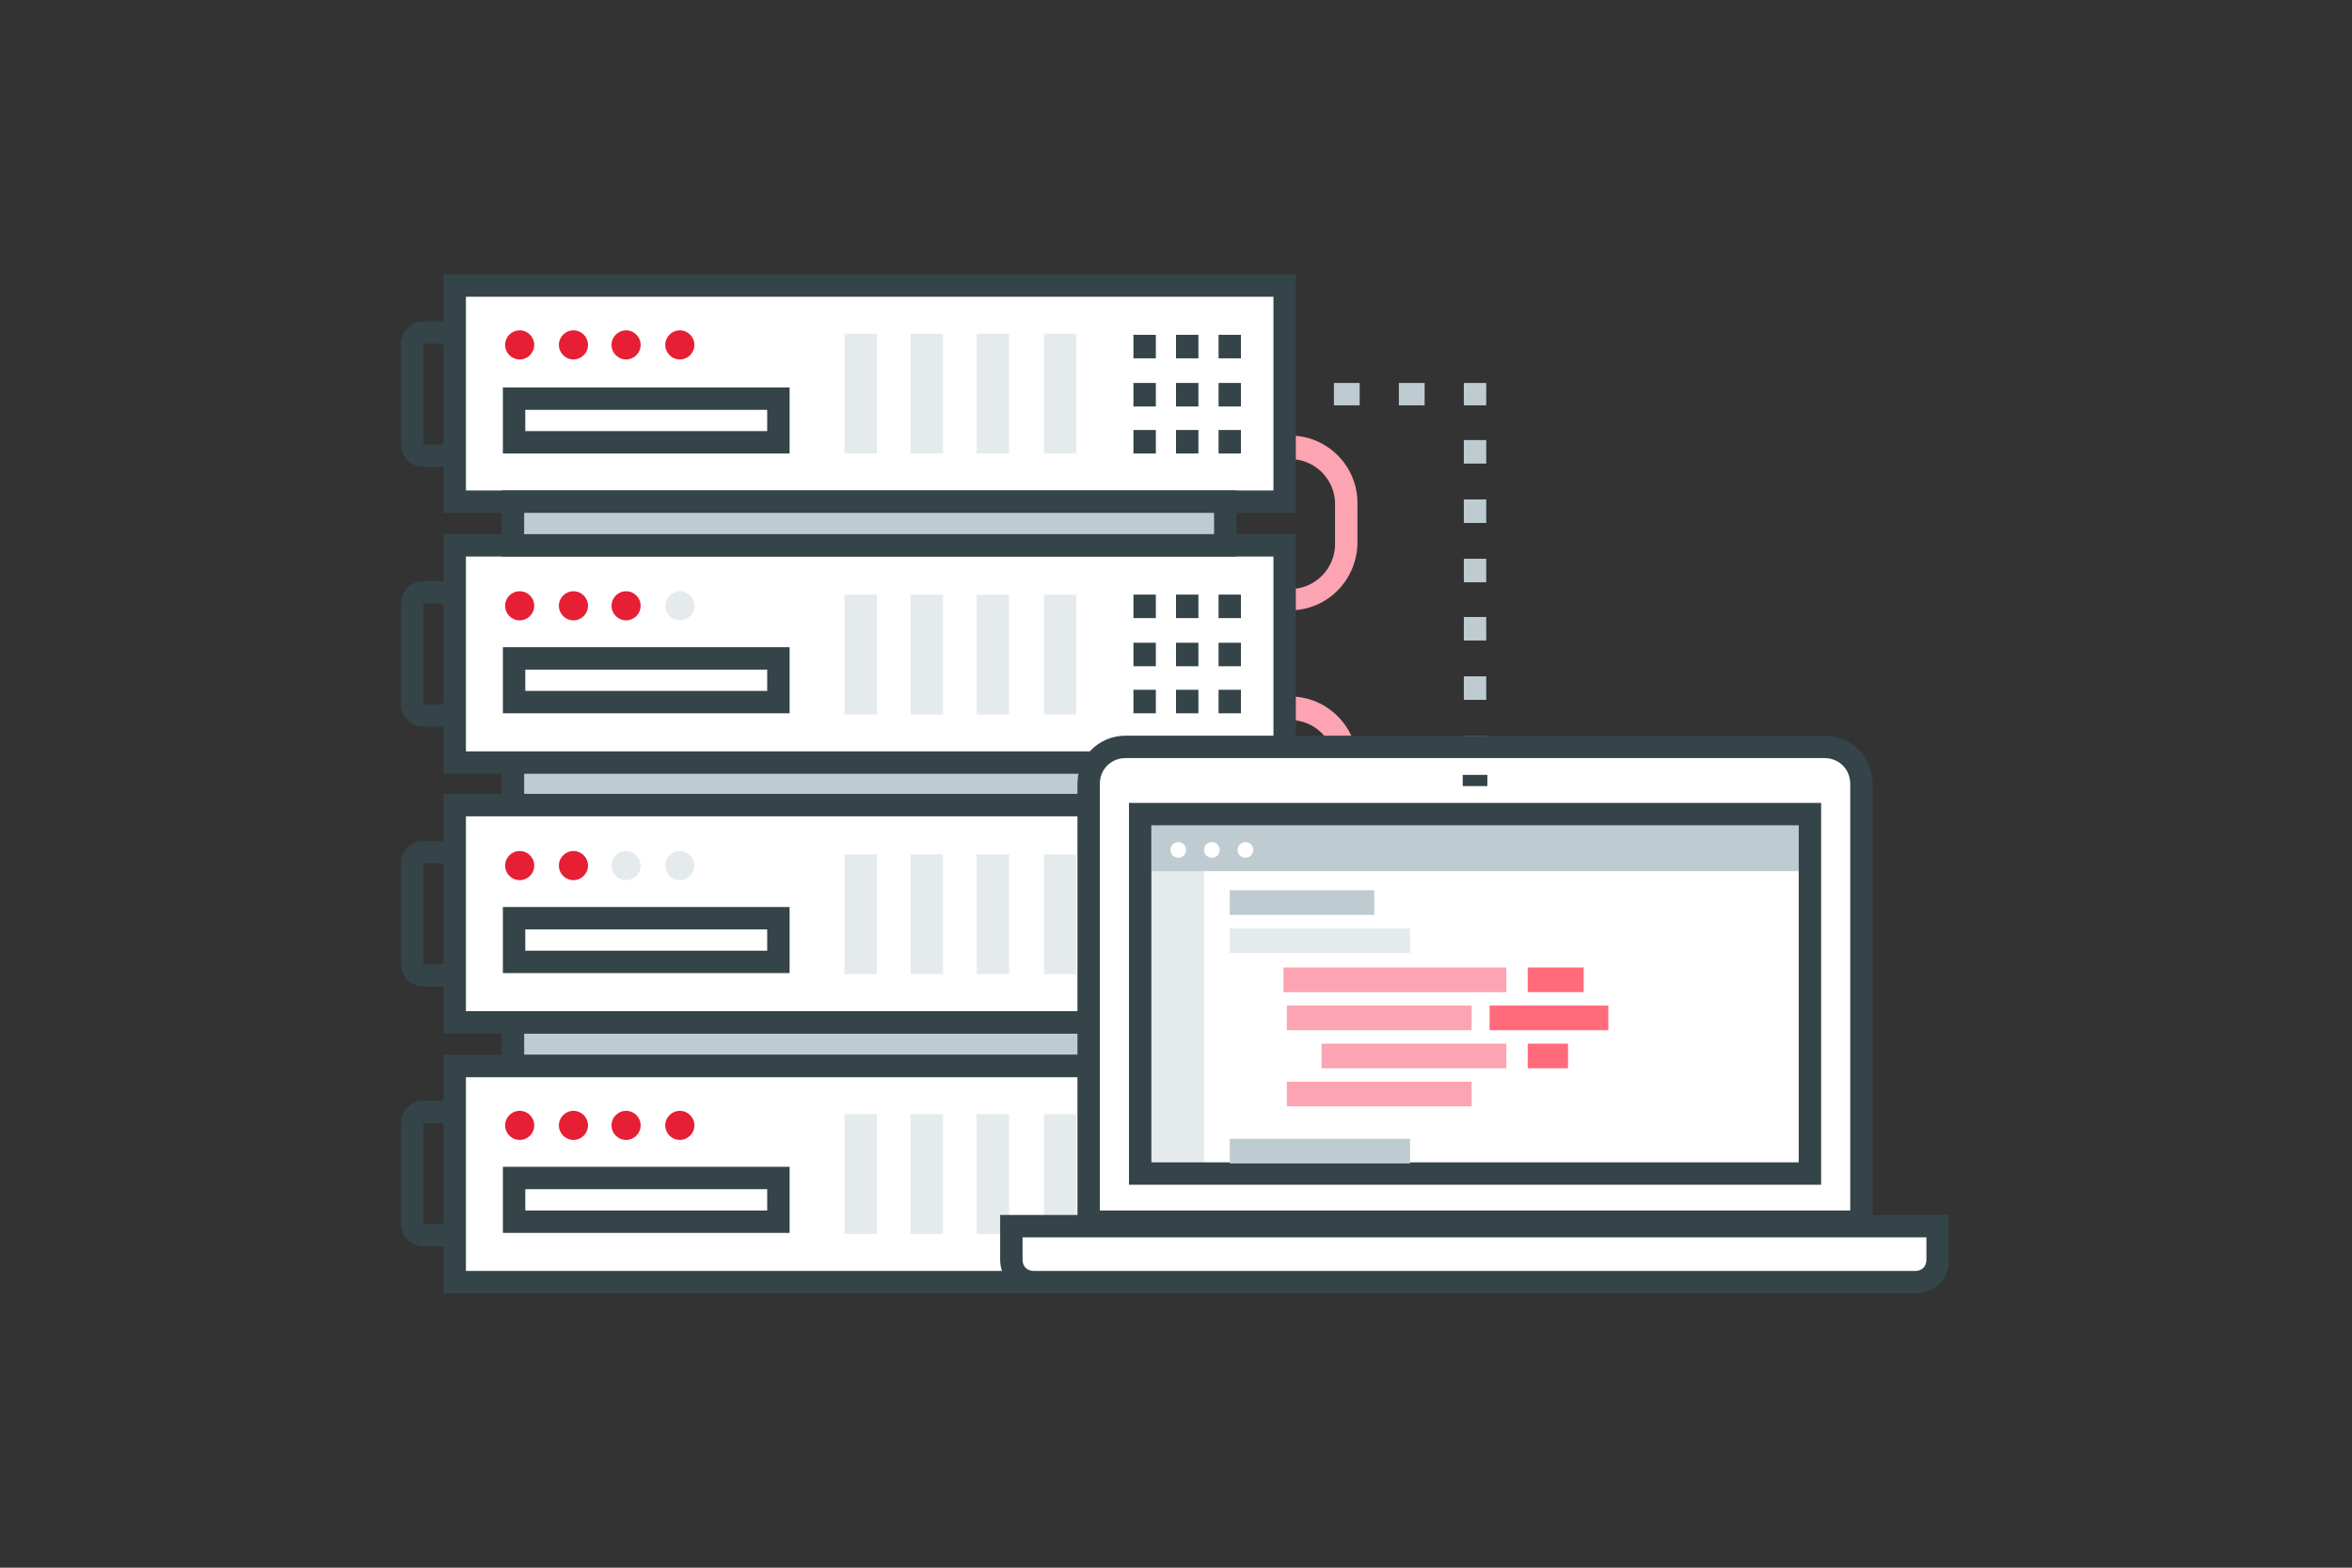 <?xml version="1.0" encoding="utf-8"?>
<!-- Generator: Adobe Illustrator 19.1.0, SVG Export Plug-In . SVG Version: 6.00 Build 0)  -->
<svg version="1.1" xmlns="http://www.w3.org/2000/svg" xmlns:xlink="http://www.w3.org/1999/xlink" x="0px" y="0px"
	 viewBox="0 0 210 140" style="enable-background:new 0 0 210 140;" xml:space="preserve">
<rect x="0" y="0" width="210" height="140" fill="#333333" stroke="none"/>
<style type="text/css">
	.st0{fill:#BAE186;}
	.st1{fill:#63A608;}
	.st2{fill:#FF966A;}
	.st3{fill:#EA6330;}
	.st4{fill:#FF6B7A;}
	.st5{fill:#E61F34;}
	.st6{fill:#E5EBED;}
	.st7{fill:#344449;}
	.st8{fill:#E8FCC3;}
	.st9{fill:#FCB69D;}
	.st10{fill:#FCA4B1;}
	.st11{fill:#BECBD1;}
	.st12{display:none;opacity:0.15;fill:none;stroke:#344449;stroke-miterlimit:10;}
	.st13{display:none;}
	.st14{display:inline;}
	.st15{fill:#FFFFFF;stroke:#344449;stroke-width:2;stroke-miterlimit:10;}
	.st16{fill:none;stroke:#344449;stroke-width:2;stroke-miterlimit:10;}
	.st17{fill:none;stroke:#E5EBED;stroke-miterlimit:10;}
	.st18{fill:none;stroke:#E61F34;stroke-miterlimit:10;}
	.st19{fill:#BECBD1;stroke:#344449;stroke-width:2;stroke-miterlimit:10;}
	.st20{fill:#E5EBED;stroke:#344449;stroke-width:2;stroke-miterlimit:10;}
	.st21{fill:#FCA4B1;stroke:#344449;stroke-width:2;stroke-miterlimit:10;}
	.st22{fill:#FF6B7A;stroke:#344449;stroke-width:2;stroke-miterlimit:10;}
	.st23{fill:#FFFFFF;}
	.st24{display:inline;fill:#FFFFFF;stroke:#344449;stroke-width:2;stroke-miterlimit:10;}
	.st25{fill:none;stroke:#63A608;stroke-width:2;stroke-miterlimit:10;}
	.st26{display:inline;fill:#BAE186;stroke:#344449;stroke-width:2;stroke-miterlimit:10;}
	.st27{display:inline;fill:#E8FCC3;stroke:#344449;stroke-width:2;stroke-miterlimit:10;}
	.st28{display:inline;fill:none;stroke:#344449;stroke-miterlimit:10;}
	.st29{display:inline;fill:#63A608;stroke:#344449;stroke-width:2;stroke-miterlimit:10;}
	.st30{display:inline;fill:#BECBD1;stroke:#344449;stroke-width:2;stroke-miterlimit:10;}
	.st31{fill:none;stroke:#EA6330;stroke-miterlimit:10;}
	.st32{display:inline;fill:none;stroke:#E61F34;stroke-miterlimit:10;}
	.st33{display:inline;fill:#FCB69D;}
	.st34{opacity:0.2;fill:#344449;}
	.st35{fill:#FFFFFF;stroke:#344449;stroke-width:2;stroke-linejoin:bevel;stroke-miterlimit:10;}
	.st36{fill:#EA6330;stroke:#344449;stroke-width:2;stroke-miterlimit:10;}
	.st37{fill:none;stroke:#344449;stroke-miterlimit:10;}
	.st38{fill:#FF966A;stroke:#344449;stroke-width:2;stroke-miterlimit:10;}
	.st39{fill:#FCB69D;stroke:#344449;stroke-width:2;stroke-miterlimit:10;}
	.st40{fill:#344449;stroke:#344449;stroke-width:2;stroke-miterlimit:10;}
	.st41{display:inline;fill:#E5EBED;stroke:#344449;stroke-width:2;stroke-miterlimit:10;}
	.st42{opacity:0.2;}
	.st43{fill:none;stroke:#BAE186;stroke-miterlimit:10;}
	.st44{fill:none;stroke:#BECBD1;stroke-width:2;stroke-miterlimit:10;}
	.st45{fill:none;stroke:#BECBD1;stroke-width:2;stroke-miterlimit:10;stroke-dasharray:3.826,3.826;}
	.st46{fill:none;stroke:#BECBD1;stroke-width:2;stroke-miterlimit:10;stroke-dasharray:3.795,3.795;}
	.st47{fill:#E8FCC3;stroke:#344449;stroke-width:2;stroke-miterlimit:10;}
	.st48{fill:none;stroke:#FFFFFF;stroke-miterlimit:10;}
	.st49{fill:none;stroke:#FFFFFF;stroke-width:2;stroke-miterlimit:10;}
	.st50{display:inline;fill:#FF6B7A;stroke:#344449;stroke-width:2;stroke-miterlimit:10;}
	.st51{display:inline;fill:none;stroke:#344449;stroke-width:2;stroke-miterlimit:10;}
	.st52{fill:#BAE186;stroke:#344449;stroke-width:2;stroke-miterlimit:10;}
	.st53{fill:none;stroke:#BECBD1;stroke-miterlimit:10;}
	.st54{display:inline;fill:#FFFFFF;stroke:#BECBD1;stroke-miterlimit:10;}
	.st55{display:inline;fill:#BECBD1;}
	.st56{opacity:0.15;fill:none;stroke:#344449;stroke-miterlimit:10;}
	.st57{fill:none;stroke:#BECBD1;stroke-width:2;stroke-miterlimit:10;stroke-dasharray:2.313,3.469;}
	.st58{fill:none;stroke:#BECBD1;stroke-width:2;stroke-miterlimit:10;stroke-dasharray:2.108,3.162;}
	.st59{fill:none;stroke:#FCA4B1;stroke-width:2;stroke-miterlimit:10;}
	.st60{fill:none;stroke:#E61F34;stroke-linecap:round;stroke-linejoin:round;stroke-miterlimit:10;}
	.st61{fill:none;stroke:#344449;stroke-linecap:round;stroke-linejoin:round;stroke-miterlimit:10;}
	.st62{fill:#63A608;stroke:#344449;stroke-width:2;stroke-miterlimit:10;}
	.st63{fill:none;stroke:#63A608;stroke-miterlimit:10;}
	.st64{fill:#FFFFFF;stroke:#BECBD1;stroke-miterlimit:10;}
	.st65{fill:none;stroke:#E5EBED;stroke-width:2;stroke-miterlimit:10;}
	.st66{fill:none;stroke:#EA6330;stroke-width:2;stroke-miterlimit:10;}
</style>
<g id="Colour_Palette">
</g>
<g id="Accounting">
</g>
<g id="Actuarial">
</g>
<g id="Administrative">
</g>
<g id="Business-Analysis">
</g>
<g id="Customer-Service__x2A__x2A_">
</g>
<g id="Digital-Services">
</g>
<g id="Finance-Investments__x2A__x2A_">
</g>
<g id="Human-Resources">
</g>
<g id="Information_Services">
	<rect x="36.5" y="25" class="st12" width="137.1" height="90"/>
	<g id="Original_6_" class="st13">
		<g class="st14">
			<g>
				<line class="st44" x1="114.6" y1="35.2" x2="115.6" y2="35.2"/>
				<line class="st57" x1="119.1" y1="35.2" x2="128.9" y2="35.2"/>
				<polyline class="st44" points="130.7,35.2 131.7,35.2 131.7,36.2 				"/>
				<line class="st58" x1="131.7" y1="39.3" x2="131.7" y2="64.1"/>
				<line class="st44" x1="131.7" y1="65.7" x2="131.7" y2="66.7"/>
			</g>
		</g>
		<g id="Servers" class="st14">
			<path class="st59" d="M115.2,53.5h-6.3c-3.7,0-6.7-3-6.7-6.7v-0.2c0-3.7,3-6.7,6.7-6.7h6.3c2.8,0,5,2.2,5,5v3.5
				C120.2,51.3,117.9,53.5,115.2,53.5z"/>
			<path class="st59" d="M115.2,76.8h-6.3c-3.7,0-6.7-3-6.7-6.7v-0.2c0-3.7,3-6.7,6.7-6.7h6.3c2.8,0,5,2.2,5,5v3.5
				C120.2,74.5,117.9,76.8,115.2,76.8z"/>
			<path class="st59" d="M116.2,100h-6.3c-3.7,0-6.7-3-6.7-6.7v-0.2c0-3.7,3-6.7,6.7-6.7h6.3c2.8,0,5,2.2,5,5V95
				C121.2,97.7,119,100,116.2,100z"/>
			<rect x="45.8" y="68.1" class="st19" width="63.6" height="3.9"/>
			<rect x="45.8" y="91.3" class="st19" width="63.6" height="3.9"/>
			<g>
				<rect x="40.6" y="25.5" class="st15" width="74.1" height="19.3"/>
				<rect x="45.9" y="35.6" class="st15" width="23.6" height="3.9"/>
				<rect x="75.4" y="29.8" class="st6" width="2.9" height="10.7"/>
				<rect x="81.3" y="29.8" class="st6" width="2.9" height="10.7"/>
				<rect x="87.2" y="29.8" class="st6" width="2.9" height="10.7"/>
				<rect x="93.2" y="29.8" class="st6" width="2.9" height="10.7"/>
				<g>
					<rect x="101.2" y="29.9" class="st7" width="2" height="2.1"/>
					<rect x="105" y="29.9" class="st7" width="2" height="2.1"/>
					<rect x="108.8" y="29.9" class="st7" width="2" height="2.1"/>
					<rect x="101.2" y="34.2" class="st7" width="2" height="2.1"/>
					<rect x="105" y="34.2" class="st7" width="2" height="2.1"/>
					<rect x="108.8" y="34.2" class="st7" width="2" height="2.1"/>
					<rect x="101.2" y="38.4" class="st7" width="2" height="2.1"/>
					<rect x="105" y="38.4" class="st7" width="2" height="2.1"/>
					<rect x="108.8" y="38.4" class="st7" width="2" height="2.1"/>
				</g>
				<circle class="st5" cx="46.4" cy="30.8" r="1.3"/>
				<circle class="st5" cx="51.2" cy="30.8" r="1.3"/>
				<circle class="st5" cx="55.9" cy="30.8" r="1.3"/>
				<circle class="st5" cx="60.7" cy="30.8" r="1.3"/>
			</g>
			<g>
				<rect x="40.6" y="48.7" class="st15" width="74.1" height="19.3"/>
				<rect x="45.9" y="58.8" class="st15" width="23.6" height="3.9"/>
				<rect x="75.4" y="53.1" class="st6" width="2.9" height="10.7"/>
				<rect x="81.3" y="53.1" class="st6" width="2.9" height="10.7"/>
				<rect x="87.2" y="53.1" class="st6" width="2.9" height="10.7"/>
				<rect x="93.2" y="53.1" class="st6" width="2.9" height="10.7"/>
				<g>
					<rect x="101.2" y="53.1" class="st7" width="2" height="2.1"/>
					<rect x="105" y="53.1" class="st7" width="2" height="2.1"/>
					<rect x="108.8" y="53.1" class="st7" width="2" height="2.1"/>
					<rect x="101.2" y="57.4" class="st7" width="2" height="2.1"/>
					<rect x="105" y="57.4" class="st7" width="2" height="2.1"/>
					<rect x="108.8" y="57.4" class="st7" width="2" height="2.1"/>
					<rect x="101.2" y="61.6" class="st7" width="2" height="2.1"/>
					<rect x="105" y="61.6" class="st7" width="2" height="2.1"/>
					<rect x="108.8" y="61.6" class="st7" width="2" height="2.1"/>
				</g>
				<circle class="st5" cx="46.4" cy="54.1" r="1.3"/>
				<circle class="st5" cx="51.2" cy="54.1" r="1.3"/>
				<circle class="st5" cx="55.9" cy="54.1" r="1.3"/>
				<circle class="st6" cx="60.7" cy="54.1" r="1.3"/>
			</g>
			<g>
				<rect x="40.6" y="71.9" class="st15" width="74.1" height="19.3"/>
				<rect x="45.9" y="82" class="st15" width="23.6" height="3.9"/>
				<rect x="75.4" y="76.3" class="st6" width="2.9" height="10.7"/>
				<rect x="81.3" y="76.3" class="st6" width="2.9" height="10.7"/>
				<rect x="87.2" y="76.3" class="st6" width="2.9" height="10.7"/>
				<rect x="93.2" y="76.3" class="st6" width="2.9" height="10.7"/>
				<g>
					<rect x="101.2" y="76.3" class="st7" width="2" height="2.1"/>
					<rect x="105" y="76.3" class="st7" width="2" height="2.1"/>
					<rect x="108.8" y="76.3" class="st7" width="2" height="2.1"/>
					<rect x="101.2" y="80.6" class="st7" width="2" height="2.1"/>
					<rect x="105" y="80.6" class="st7" width="2" height="2.1"/>
					<rect x="108.8" y="80.6" class="st7" width="2" height="2.1"/>
					<rect x="101.2" y="84.9" class="st7" width="2" height="2.1"/>
					<rect x="105" y="84.9" class="st7" width="2" height="2.1"/>
					<rect x="108.8" y="84.9" class="st7" width="2" height="2.1"/>
				</g>
				<circle class="st5" cx="46.4" cy="77.3" r="1.3"/>
				<circle class="st5" cx="51.2" cy="77.3" r="1.3"/>
				<circle class="st6" cx="55.9" cy="77.3" r="1.3"/>
				<circle class="st6" cx="60.7" cy="77.3" r="1.3"/>
			</g>
			<g>
				<rect x="40.6" y="95.2" class="st15" width="74.1" height="19.3"/>
				<rect x="45.9" y="105.3" class="st15" width="23.6" height="3.9"/>
				<rect x="75.4" y="99.5" class="st6" width="2.9" height="10.7"/>
				<rect x="81.3" y="99.5" class="st6" width="2.9" height="10.7"/>
				<rect x="87.2" y="99.5" class="st6" width="2.9" height="10.7"/>
				<rect x="93.2" y="99.5" class="st6" width="2.9" height="10.7"/>
				<g>
					<rect x="101.2" y="99.6" class="st7" width="2" height="2.1"/>
					<rect x="105" y="99.6" class="st7" width="2" height="2.1"/>
					<rect x="108.8" y="99.6" class="st7" width="2" height="2.1"/>
					<rect x="101.2" y="103.8" class="st7" width="2" height="2.1"/>
					<rect x="105" y="103.8" class="st7" width="2" height="2.1"/>
					<rect x="108.8" y="103.8" class="st7" width="2" height="2.1"/>
					<rect x="101.2" y="108.1" class="st7" width="2" height="2.1"/>
					<rect x="105" y="108.1" class="st7" width="2" height="2.1"/>
					<rect x="108.8" y="108.1" class="st7" width="2" height="2.1"/>
				</g>
				<circle class="st5" cx="46.4" cy="100.5" r="1.3"/>
				<circle class="st5" cx="51.2" cy="100.5" r="1.3"/>
				<circle class="st5" cx="55.9" cy="100.5" r="1.3"/>
				<circle class="st5" cx="60.7" cy="100.5" r="1.3"/>
			</g>
			<rect x="45.8" y="44.8" class="st19" width="63.6" height="3.9"/>
			<path class="st16" d="M40.6,40.7h-2.8c-0.5,0-1-0.5-1-1v-9c0-0.5,0.5-1,1-1h2.8"/>
			<path class="st16" d="M40.6,63.9h-2.8c-0.5,0-1-0.5-1-1v-9c0-0.5,0.5-1,1-1h2.8"/>
			<path class="st16" d="M40.6,87.1h-2.8c-0.5,0-1-0.5-1-1v-9c0-0.5,0.5-1,1-1h2.8"/>
			<path class="st16" d="M40.6,110.3h-2.8c-0.5,0-1-0.5-1-1v-9c0-0.5,0.5-1,1-1h2.8"/>
		</g>
		<g class="st14">
			<path class="st15" d="M166.2,109.1h-69V70c0-1.8,1.5-3.3,3.3-3.3h62.4c1.8,0,3.3,1.5,3.3,3.3V109.1z"/>
			<path class="st15" d="M171.1,114.5H92.3c-1.1,0-2-0.9-2-2v-3h82.8v3C173.1,113.6,172.2,114.5,171.1,114.5z"/>
			<rect x="102.2" y="77.6" class="st6" width="5.3" height="26.4"/>
			<rect x="102.8" y="73.6" class="st11" width="57.8" height="4.2"/>
			<circle class="st23" cx="105.2" cy="75.9" r="0.7"/>
			<circle class="st23" cx="111.2" cy="75.9" r="0.7"/>
			<circle class="st23" cx="108.2" cy="75.9" r="0.7"/>
			<rect x="101.8" y="72.7" class="st16" width="59.8" height="32.1"/>
			<line class="st37" x1="130.6" y1="69.8" x2="132.8" y2="69.8"/>
		</g>
		<g class="st14">
			<rect x="109.8" y="79.5" class="st11" width="12.9" height="2.2"/>
			<rect x="109.8" y="82.9" class="st6" width="16.1" height="2.2"/>
			<rect x="114.6" y="86.4" class="st10" width="19.9" height="2.2"/>
			<rect x="114.9" y="89.8" class="st10" width="16.5" height="2.2"/>
			<rect x="118" y="93.2" class="st10" width="16.5" height="2.2"/>
			<rect x="114.9" y="96.6" class="st10" width="16.5" height="2.2"/>
			<rect x="109.8" y="101.7" class="st11" width="16.1" height="2.2"/>
			<rect x="136.4" y="86.4" class="st4" width="5" height="2.2"/>
			<rect x="133" y="89.8" class="st4" width="10.6" height="2.2"/>
			<rect x="136.4" y="93.2" class="st4" width="3.6" height="2.2"/>
		</g>
	</g>
	<g id="Expanded_6_">
		<g>
			<g>
				<rect x="114.6" y="34.2" class="st11" width="1" height="2"/>
			</g>
			<g>
				<path class="st11" d="M127.2,36.2h-2.3v-2h2.3V36.2z M121.4,36.2h-2.3v-2h2.3V36.2z"/>
			</g>
			<g>
				<rect x="130.7" y="34.2" class="st11" width="2" height="2"/>
			</g>
			<g>
				<path class="st11" d="M132.7,62.5h-2v-2.1h2V62.5z M132.7,57.2h-2v-2.1h2V57.2z M132.7,52h-2v-2.1h2V52z M132.7,46.7h-2v-2.1h2
					V46.7z M132.7,41.4h-2v-2.1h2V41.4z"/>
			</g>
			<g>
				<rect x="130.7" y="65.7" class="st11" width="2" height="1"/>
			</g>
		</g>
		<g id="Servers_1_">
			<g>
				<path class="st10" d="M115.2,54.5h-6.3c-4.2,0-7.7-3.4-7.7-7.7v-0.2c0-4.2,3.4-7.7,7.7-7.7h6.3c3.3,0,6,2.7,6,6v3.5
					C121.2,51.8,118.5,54.5,115.2,54.5z M108.9,41c-3.1,0-5.7,2.5-5.7,5.7v0.2c0,3.1,2.5,5.7,5.7,5.7h6.3c2.2,0,4-1.8,4-4V45
					c0-2.2-1.8-4-4-4H108.9z"/>
			</g>
			<g>
				<path class="st10" d="M115.2,77.8h-6.3c-4.2,0-7.7-3.4-7.7-7.7v-0.2c0-4.2,3.4-7.7,7.7-7.7h6.3c3.3,0,6,2.7,6,6v3.5
					C121.2,75.1,118.5,77.8,115.2,77.8z M108.9,64.2c-3.1,0-5.7,2.5-5.7,5.7v0.2c0,3.1,2.5,5.7,5.7,5.7h6.3c2.2,0,4-1.8,4-4v-3.5
					c0-2.2-1.8-4-4-4H108.9z"/>
			</g>
			<g>
				<path class="st10" d="M116.2,101h-6.3c-4.2,0-7.7-3.4-7.7-7.7v-0.2c0-4.2,3.4-7.7,7.7-7.7h6.3c3.3,0,6,2.7,6,6V95
					C122.2,98.3,119.5,101,116.2,101z M109.9,87.5c-3.1,0-5.7,2.5-5.7,5.7v0.2c0,3.1,2.5,5.7,5.7,5.7h6.3c2.2,0,4-1.8,4-4v-3.5
					c0-2.2-1.8-4-4-4H109.9z"/>
			</g>
			<g>
				<rect x="45.8" y="68.1" class="st11" width="63.6" height="3.9"/>
				<path class="st7" d="M110.4,72.9H44.8v-5.9h65.6V72.9z M46.8,70.9h61.6v-1.9H46.8V70.9z"/>
			</g>
			<g>
				<rect x="45.8" y="91.3" class="st11" width="63.6" height="3.9"/>
				<path class="st7" d="M110.4,96.2H44.8v-5.9h65.6V96.2z M46.8,94.2h61.6v-1.9H46.8V94.2z"/>
			</g>
			<g>
				<g>
					<rect x="40.6" y="25.5" class="st23" width="74.1" height="19.3"/>
					<path class="st7" d="M115.8,45.8H39.6V24.5h76.1V45.8z M41.6,43.8h72.1V26.5H41.6V43.8z"/>
				</g>
				<g>
					<rect x="45.9" y="35.6" class="st23" width="23.6" height="3.9"/>
					<path class="st7" d="M70.5,40.5H44.9v-5.9h25.6V40.5z M46.9,38.5h21.6v-1.9H46.9V38.5z"/>
				</g>
				<g>
					<rect x="75.4" y="29.8" class="st6" width="2.9" height="10.7"/>
				</g>
				<g>
					<rect x="81.3" y="29.8" class="st6" width="2.9" height="10.7"/>
				</g>
				<g>
					<rect x="87.2" y="29.8" class="st6" width="2.9" height="10.7"/>
				</g>
				<g>
					<rect x="93.2" y="29.8" class="st6" width="2.9" height="10.7"/>
				</g>
				<g>
					<g>
						<rect x="101.2" y="29.9" class="st7" width="2" height="2.1"/>
					</g>
					<g>
						<rect x="105" y="29.9" class="st7" width="2" height="2.1"/>
					</g>
					<g>
						<rect x="108.8" y="29.9" class="st7" width="2" height="2.1"/>
					</g>
					<g>
						<rect x="101.2" y="34.2" class="st7" width="2" height="2.1"/>
					</g>
					<g>
						<rect x="105" y="34.2" class="st7" width="2" height="2.1"/>
					</g>
					<g>
						<rect x="108.8" y="34.2" class="st7" width="2" height="2.1"/>
					</g>
					<g>
						<rect x="101.2" y="38.4" class="st7" width="2" height="2.1"/>
					</g>
					<g>
						<rect x="105" y="38.4" class="st7" width="2" height="2.1"/>
					</g>
					<g>
						<rect x="108.8" y="38.4" class="st7" width="2" height="2.1"/>
					</g>
				</g>
				<g>
					<circle class="st5" cx="46.4" cy="30.8" r="1.3"/>
				</g>
				<g>
					<circle class="st5" cx="51.2" cy="30.8" r="1.3"/>
				</g>
				<g>
					<circle class="st5" cx="55.9" cy="30.8" r="1.3"/>
				</g>
				<g>
					<circle class="st5" cx="60.7" cy="30.8" r="1.3"/>
				</g>
			</g>
			<g>
				<g>
					<rect x="40.6" y="48.7" class="st23" width="74.1" height="19.3"/>
					<path class="st7" d="M115.8,69.1H39.6V47.7h76.1V69.1z M41.6,67.1h72.1V49.7H41.6V67.1z"/>
				</g>
				<g>
					<rect x="45.9" y="58.8" class="st23" width="23.6" height="3.9"/>
					<path class="st7" d="M70.5,63.7H44.9v-5.9h25.6V63.7z M46.9,61.7h21.6v-1.9H46.9V61.7z"/>
				</g>
				<g>
					<rect x="75.4" y="53.1" class="st6" width="2.9" height="10.7"/>
				</g>
				<g>
					<rect x="81.3" y="53.1" class="st6" width="2.9" height="10.7"/>
				</g>
				<g>
					<rect x="87.2" y="53.1" class="st6" width="2.9" height="10.7"/>
				</g>
				<g>
					<rect x="93.2" y="53.1" class="st6" width="2.9" height="10.7"/>
				</g>
				<g>
					<g>
						<rect x="101.2" y="53.1" class="st7" width="2" height="2.1"/>
					</g>
					<g>
						<rect x="105" y="53.1" class="st7" width="2" height="2.1"/>
					</g>
					<g>
						<rect x="108.8" y="53.1" class="st7" width="2" height="2.1"/>
					</g>
					<g>
						<rect x="101.2" y="57.4" class="st7" width="2" height="2.1"/>
					</g>
					<g>
						<rect x="105" y="57.4" class="st7" width="2" height="2.1"/>
					</g>
					<g>
						<rect x="108.8" y="57.4" class="st7" width="2" height="2.1"/>
					</g>
					<g>
						<rect x="101.2" y="61.6" class="st7" width="2" height="2.1"/>
					</g>
					<g>
						<rect x="105" y="61.6" class="st7" width="2" height="2.1"/>
					</g>
					<g>
						<rect x="108.8" y="61.6" class="st7" width="2" height="2.1"/>
					</g>
				</g>
				<g>
					<circle class="st5" cx="46.4" cy="54.1" r="1.3"/>
				</g>
				<g>
					<circle class="st5" cx="51.2" cy="54.1" r="1.3"/>
				</g>
				<g>
					<circle class="st5" cx="55.9" cy="54.1" r="1.3"/>
				</g>
				<g>
					<circle class="st6" cx="60.7" cy="54.1" r="1.3"/>
				</g>
			</g>
			<g>
				<g>
					<rect x="40.6" y="71.9" class="st23" width="74.1" height="19.3"/>
					<path class="st7" d="M115.8,92.3H39.6V70.9h76.1V92.3z M41.6,90.3h72.1V72.9H41.6V90.3z"/>
				</g>
				<g>
					<rect x="45.9" y="82" class="st23" width="23.6" height="3.9"/>
					<path class="st7" d="M70.5,86.9H44.9V81h25.6V86.9z M46.9,84.9h21.6V83H46.9V84.9z"/>
				</g>
				<g>
					<rect x="75.4" y="76.3" class="st6" width="2.9" height="10.7"/>
				</g>
				<g>
					<rect x="81.3" y="76.3" class="st6" width="2.9" height="10.7"/>
				</g>
				<g>
					<rect x="87.2" y="76.3" class="st6" width="2.9" height="10.7"/>
				</g>
				<g>
					<rect x="93.2" y="76.3" class="st6" width="2.9" height="10.7"/>
				</g>
				<g>
					<g>
						<rect x="101.2" y="76.3" class="st7" width="2" height="2.1"/>
					</g>
					<g>
						<rect x="105" y="76.3" class="st7" width="2" height="2.1"/>
					</g>
					<g>
						<rect x="108.8" y="76.3" class="st7" width="2" height="2.1"/>
					</g>
					<g>
						<rect x="101.2" y="80.6" class="st7" width="2" height="2.1"/>
					</g>
					<g>
						<rect x="105" y="80.6" class="st7" width="2" height="2.1"/>
					</g>
					<g>
						<rect x="108.8" y="80.6" class="st7" width="2" height="2.1"/>
					</g>
					<g>
						<rect x="101.2" y="84.9" class="st7" width="2" height="2.1"/>
					</g>
					<g>
						<rect x="105" y="84.9" class="st7" width="2" height="2.1"/>
					</g>
					<g>
						<rect x="108.8" y="84.9" class="st7" width="2" height="2.1"/>
					</g>
				</g>
				<g>
					<circle class="st5" cx="46.4" cy="77.3" r="1.3"/>
				</g>
				<g>
					<circle class="st5" cx="51.2" cy="77.3" r="1.3"/>
				</g>
				<g>
					<circle class="st6" cx="55.9" cy="77.3" r="1.3"/>
				</g>
				<g>
					<circle class="st6" cx="60.7" cy="77.3" r="1.3"/>
				</g>
			</g>
			<g>
				<g>
					<rect x="40.6" y="95.2" class="st23" width="74.1" height="19.3"/>
					<path class="st7" d="M115.8,115.5H39.6V94.2h76.1V115.5z M41.6,113.5h72.1V96.2H41.6V113.5z"/>
				</g>
				<g>
					<rect x="45.9" y="105.3" class="st23" width="23.6" height="3.9"/>
					<path class="st7" d="M70.5,110.1H44.9v-5.9h25.6V110.1z M46.9,108.1h21.6v-1.9H46.9V108.1z"/>
				</g>
				<g>
					<rect x="75.4" y="99.5" class="st6" width="2.9" height="10.7"/>
				</g>
				<g>
					<rect x="81.3" y="99.5" class="st6" width="2.9" height="10.7"/>
				</g>
				<g>
					<rect x="87.2" y="99.5" class="st6" width="2.9" height="10.7"/>
				</g>
				<g>
					<rect x="93.2" y="99.5" class="st6" width="2.9" height="10.7"/>
				</g>
				<g>
					<g>
						<rect x="101.2" y="99.6" class="st7" width="2" height="2.1"/>
					</g>
					<g>
						<rect x="105" y="99.6" class="st7" width="2" height="2.1"/>
					</g>
					<g>
						<rect x="108.8" y="99.6" class="st7" width="2" height="2.1"/>
					</g>
					<g>
						<rect x="101.2" y="103.8" class="st7" width="2" height="2.1"/>
					</g>
					<g>
						<rect x="105" y="103.8" class="st7" width="2" height="2.1"/>
					</g>
					<g>
						<rect x="108.8" y="103.8" class="st7" width="2" height="2.1"/>
					</g>
					<g>
						<rect x="101.2" y="108.1" class="st7" width="2" height="2.1"/>
					</g>
					<g>
						<rect x="105" y="108.1" class="st7" width="2" height="2.1"/>
					</g>
					<g>
						<rect x="108.8" y="108.1" class="st7" width="2" height="2.1"/>
					</g>
				</g>
				<g>
					<circle class="st5" cx="46.4" cy="100.5" r="1.3"/>
				</g>
				<g>
					<circle class="st5" cx="51.2" cy="100.5" r="1.3"/>
				</g>
				<g>
					<circle class="st5" cx="55.9" cy="100.5" r="1.3"/>
				</g>
				<g>
					<circle class="st5" cx="60.7" cy="100.5" r="1.3"/>
				</g>
			</g>
			<g>
				<rect x="45.8" y="44.8" class="st11" width="63.6" height="3.9"/>
				<path class="st7" d="M110.4,49.7H44.8v-5.9h65.6V49.7z M46.8,47.7h61.6v-1.9H46.8V47.7z"/>
			</g>
			<g>
				<path class="st7" d="M40.6,41.7h-2.8c-1.1,0-2-0.9-2-2v-9c0-1.1,0.9-2,2-2h2.8v2h-2.8v9h2.8V41.7z"/>
			</g>
			<g>
				<path class="st7" d="M40.6,64.9h-2.8c-1.1,0-2-0.9-2-2v-9c0-1.1,0.9-2,2-2h2.8v2h-2.8v9h2.8V64.9z"/>
			</g>
			<g>
				<path class="st7" d="M40.6,88.1h-2.8c-1.1,0-2-0.9-2-2v-9c0-1.1,0.9-2,2-2h2.8v2h-2.8v9h2.8V88.1z"/>
			</g>
			<g>
				<path class="st7" d="M40.6,111.3h-2.8c-1.1,0-2-0.9-2-2v-9c0-1.1,0.9-2,2-2h2.8v2h-2.8v9h2.8V111.3z"/>
			</g>
		</g>
		<g>
			<g>
				<path class="st23" d="M166.2,109.1h-69V70c0-1.8,1.5-3.3,3.3-3.3h62.4c1.8,0,3.3,1.5,3.3,3.3V109.1z"/>
				<path class="st7" d="M167.2,110.1h-71V70c0-2.4,1.9-4.3,4.3-4.3h62.4c2.4,0,4.3,1.9,4.3,4.3V110.1z M98.2,108.1h67V70
					c0-1.3-1-2.3-2.3-2.3h-62.4c-1.3,0-2.3,1-2.3,2.3V108.1z"/>
			</g>
			<g>
				<path class="st23" d="M171.1,114.5H92.3c-1.1,0-2-0.9-2-2v-3h82.8v3C173.1,113.6,172.2,114.5,171.1,114.5z"/>
				<path class="st7" d="M171.1,115.5H92.3c-1.7,0-3-1.3-3-3v-4h84.7v4C174.1,114.2,172.7,115.5,171.1,115.5z M91.3,110.5v2
					c0,0.6,0.4,1,1,1h78.7c0.6,0,1-0.4,1-1v-2H91.3z"/>
			</g>
			<g>
				<rect x="102.2" y="77.6" class="st6" width="5.3" height="26.4"/>
			</g>
			<g>
				<rect x="102.8" y="73.6" class="st11" width="57.8" height="4.2"/>
			</g>
			<g>
				<circle class="st23" cx="105.2" cy="75.9" r="0.7"/>
			</g>
			<g>
				<circle class="st23" cx="111.2" cy="75.9" r="0.7"/>
			</g>
			<g>
				<circle class="st23" cx="108.2" cy="75.9" r="0.7"/>
			</g>
			<g>
				<path class="st7" d="M162.6,105.8h-61.8V71.7h61.8V105.8z M102.8,103.8h57.8V73.7h-57.8V103.8z"/>
			</g>
			<g>
				<rect x="130.6" y="69.2" class="st7" width="2.2" height="1"/>
			</g>
		</g>
		<g>
			<g>
				<rect x="109.8" y="79.5" class="st11" width="12.9" height="2.2"/>
			</g>
			<g>
				<rect x="109.8" y="82.9" class="st6" width="16.1" height="2.2"/>
			</g>
			<g>
				<rect x="114.6" y="86.4" class="st10" width="19.9" height="2.2"/>
			</g>
			<g>
				<rect x="114.9" y="89.8" class="st10" width="16.5" height="2.2"/>
			</g>
			<g>
				<rect x="118" y="93.2" class="st10" width="16.5" height="2.2"/>
			</g>
			<g>
				<rect x="114.9" y="96.6" class="st10" width="16.5" height="2.2"/>
			</g>
			<g>
				<rect x="109.8" y="101.7" class="st11" width="16.1" height="2.2"/>
			</g>
			<g>
				<rect x="136.4" y="86.4" class="st4" width="5" height="2.2"/>
			</g>
			<g>
				<rect x="133" y="89.8" class="st4" width="10.6" height="2.2"/>
			</g>
			<g>
				<rect x="136.4" y="93.2" class="st4" width="3.6" height="2.2"/>
			</g>
		</g>
	</g>
</g>
<g id="Insurance">
</g>
<g id="Legal">
</g>
<g id="Marketing-Communications">
</g>
<g id="Project-Management">
</g>
<g id="Sales-Business-Development">
</g>
</svg>
